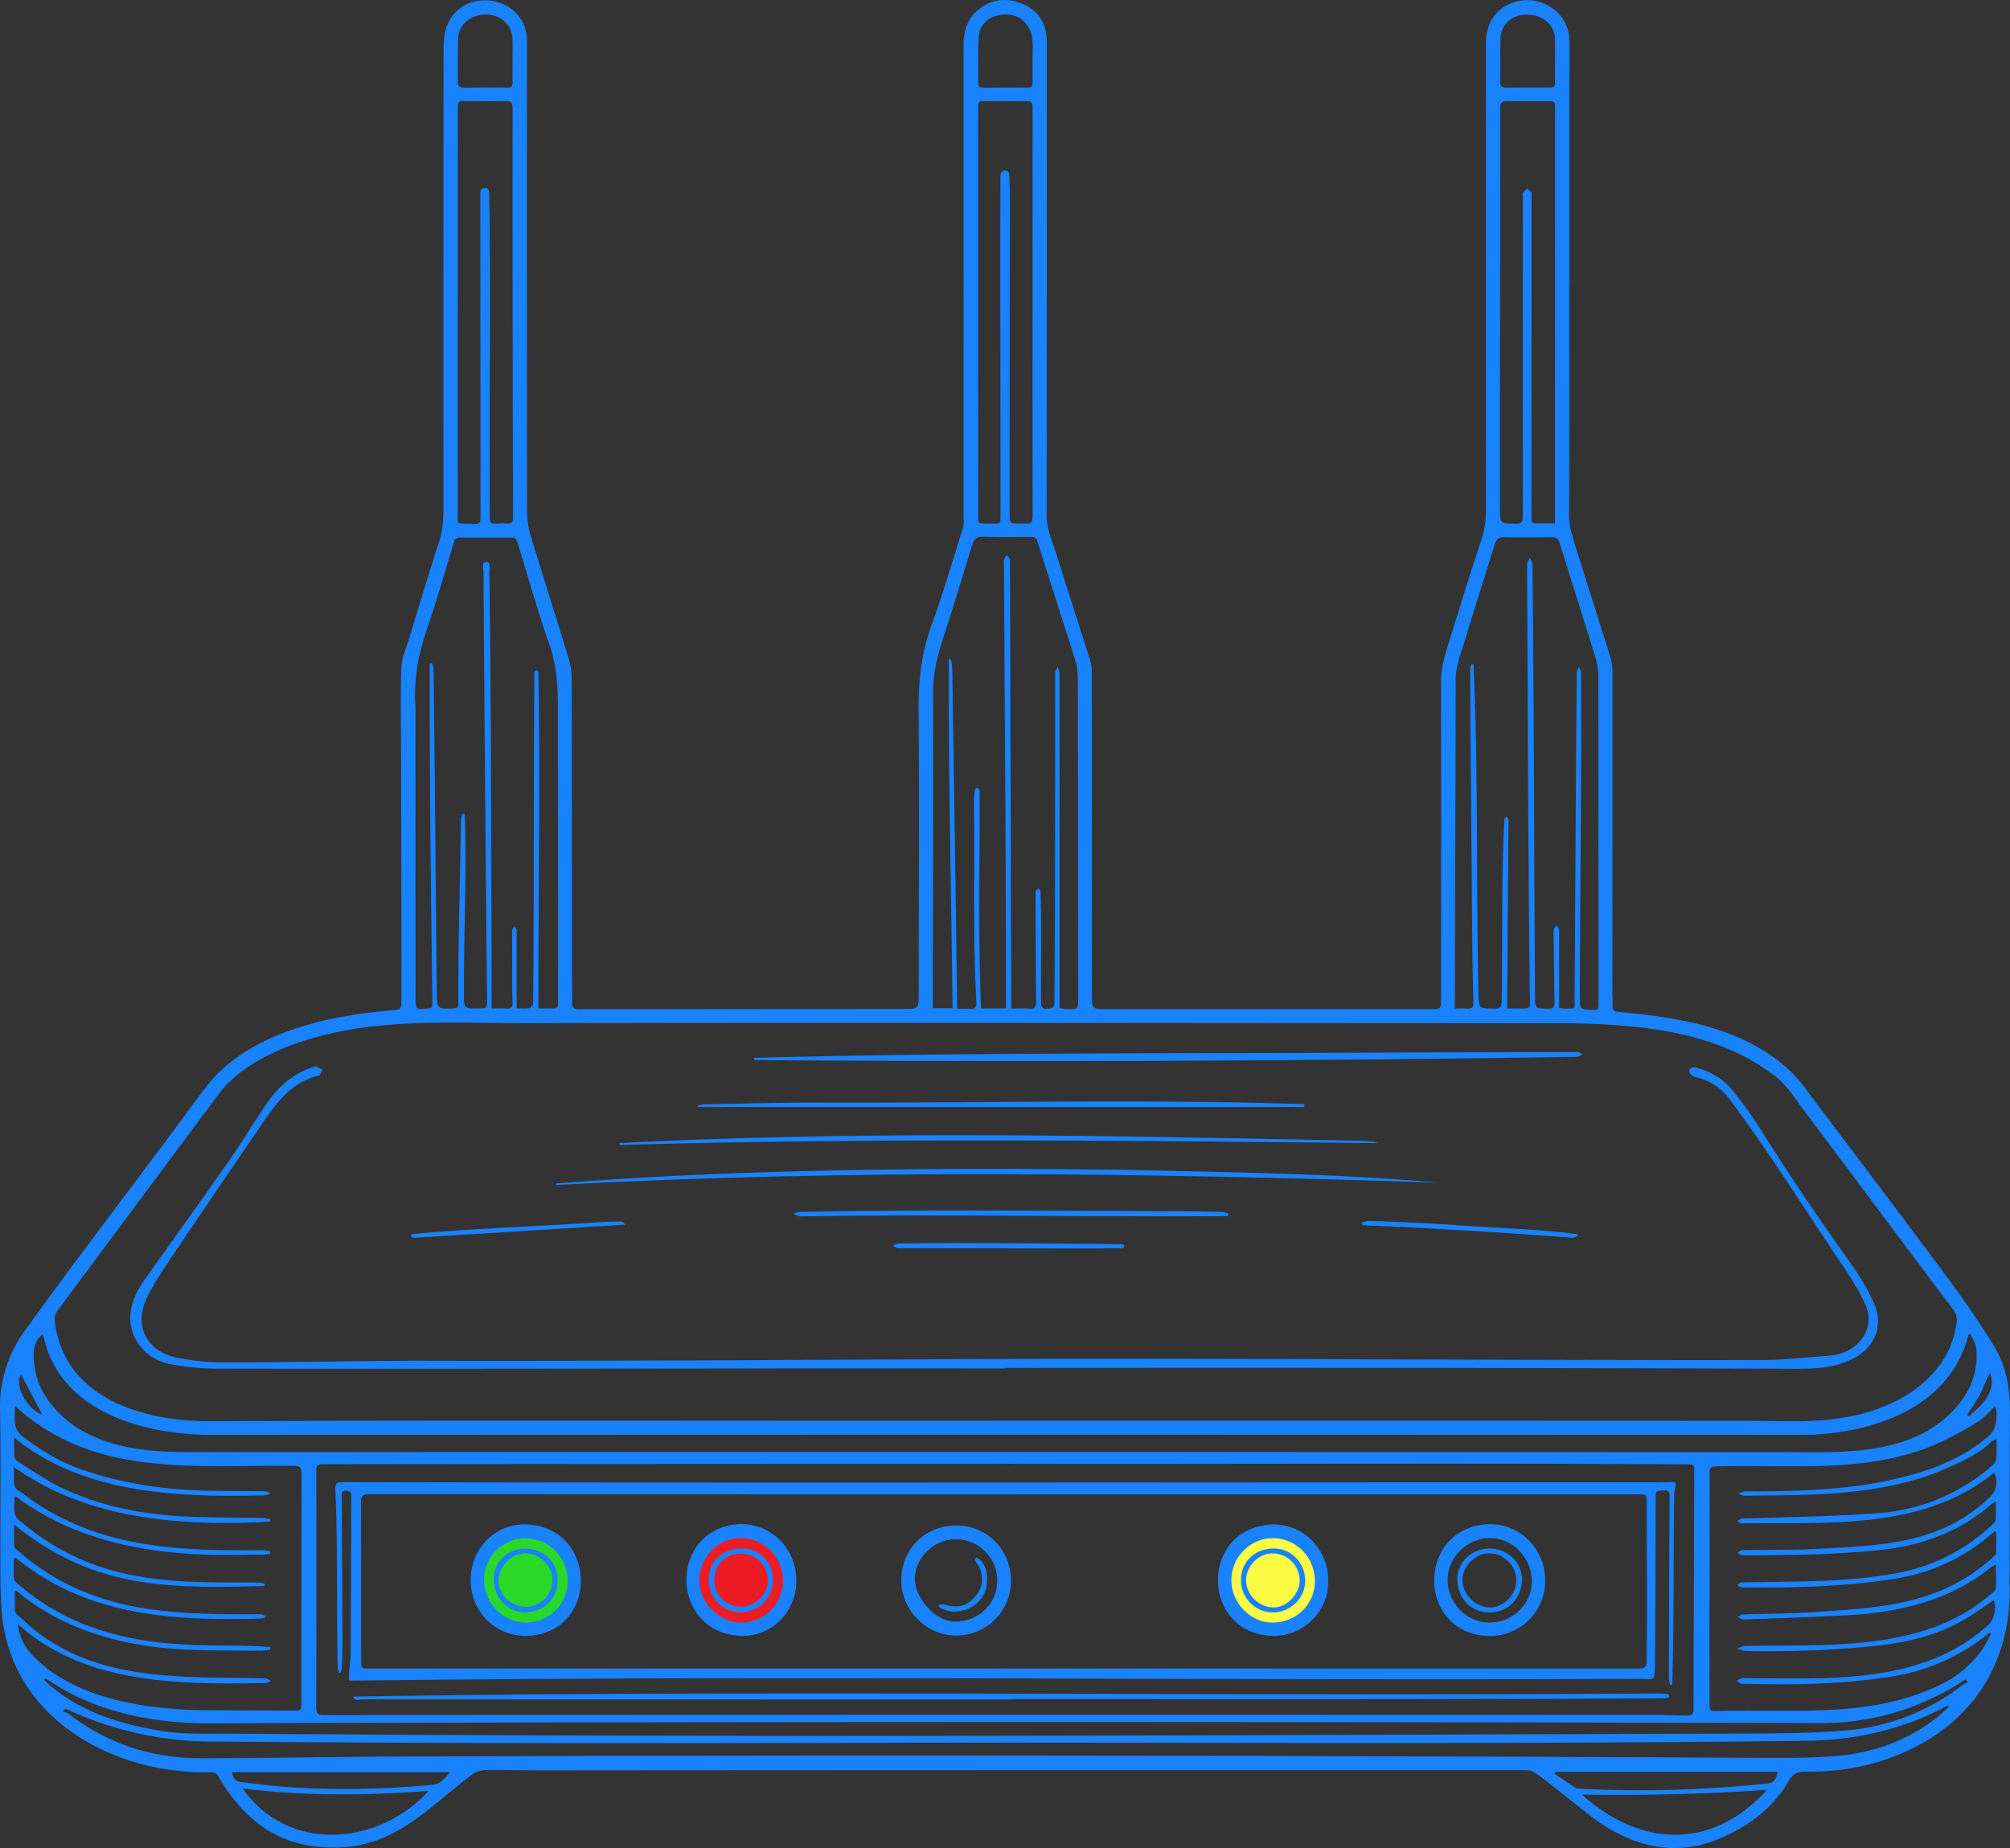 <svg xmlns="http://www.w3.org/2000/svg" viewBox="0 0 1408.412 1295.175"><rect x="0" y="0" width="1408.412" height="1295.175" fill="#333333" stroke="none"/><defs><style>.cls-1{fill:#ed1c24;}.cls-2{fill:#fcfc44;}.cls-3{fill:#2ad82a;}.cls-4{fill:#1982ff;}</style></defs><g id="Layer_2" data-name="Layer 2"><circle class="cls-1" cx="519.678" cy="1108.176" r="32.441"/><circle class="cls-2" cx="892.185" cy="1107.336" r="32.441"/><circle class="cls-3" cx="369.109" cy="1106.863" r="32.441"/></g><g id="Layer_1" data-name="Layer 1"><path class="cls-4" d="M1099.555,197.835c0,54.295.12,108.59-.129,162.884-.038,8.202,2.419,15.572,4.769,23.086,8.095,25.875,16.401,51.683,24.391,77.59a39.7,39.7,0,0,1,1.296,11.543q.033,110.873-.09,221.746c-.002,3.358.307,6.726.146,10.073-.152,3.151,1.285,4.106,4.19,4.455,42.149,3.879,86.244,10.596,118.832,40.078,7.421,6.595,13.18,15.162,19.234,23.178,31.815,42.129,63.653,84.244,95.105,126.645,10.463,14.105,20.207,28.79,29.541,43.673,9.184,14.644,11.715,31.107,11.564,48.283-.347,39.508-.066,79.022-.326,118.531,1.789,50.888-21.976,93.189-68.154,115.801-23.533,11.73-48.749,16.548-74.911,16.285-5.753-.058-8.799,1.625-11.841,6.816-10.986,18.745-27.759,31.238-47.39,39.721-27.316,11.803-53.884,7.972-78.691-6.924-12.112-7.272-22.772-16.966-34.067-25.594-5.975-4.564-11.72-9.459-17.948-13.642-2.094-1.406-5.353-1.47-8.081-1.478q-344.911-.099-689.824.173c-12.094.007-24.192-.459-36.28-.256-3.267.055-7.141.932-9.652,2.85-30.558,22.893-54.613,51.493-96.133,51.46-38.632.644-63.902-18.3-82.801-50.941-.871-1.164-3.114-1.873-4.709-1.838-69.806,1.833-142.543-39.715-146.519-115.319-.96-12.701-.776-25.501-.815-38.258-.103-33.329.445-66.668-.241-99.983a90.249,90.249,0,0,1,16.236-54.215c35.418-49.441,72.658-97.622,108.789-146.561,7.716-10.33,15.218-20.838,23.334-30.845,29.769-33.658,82.413-45.15,125.455-48.691,7.234-.573,7.493-.456,7.487-7.74q-.064-84.06-.261-168.121c-.038-21.368-.508-42.748.122-64.096.195-6.618,3.219-13.193,5.203-19.71,6.963-22.869,13.802-45.78,21.201-68.508,2.469-7.582,3.141-15.086,3.136-22.916q-.098-161.07.082-322.14c.008-5.791.465-12.031,2.616-17.282,11.632-28.456,56.605-20.316,55.835,11.813q-.101,164.696.055,329.395a61.127,61.127,0,0,0,2.75,17.345c8.764,28.908,18.015,57.669,26.768,86.581a53.093,53.093,0,0,1,1.764,15.085q.234,102.407.217,204.814c.005,6.719.201,13.441.049,20.156-.077,3.371,1.351,4.556,4.512,4.53,7.928-.065,15.857-.021,23.786-.029q102.206-.102,204.411-.224c10.136-.015,10.16-.113,10.169-10.44.058-66.793.45-133.588-.057-200.376-.153-20.142,2.201-39.323,9.113-58.338,8.114-22.321,14.761-45.177,21.936-67.835a20.198,20.198,0,0,0,.47-5.984q.03-166.11-.014-332.22c-.004-9.885,2.394-18.687,10.347-25.117,9.762-7.893,20.761-8.641,31.832-3.691,11.022,4.928,16.092,14.341,16.137,26.206q.022,166.107-.111,332.217c-.017,9.342,3.939,17.468,6.566,25.979,7.799,25.268,16.082,50.387,24.001,75.619a32.325,32.325,0,0,1,1.113,9.53q.09,111.882.045,223.764c-.001,10.783-.025,10.851,10.547,10.854q113.293.029,226.586-.005c7.427-.002,7.475-.085,7.48-7.464.053-74.05.222-148.1-.017-222.149-.035-10.84,3.434-20.572,6.498-30.521,7.074-22.97,14.193-45.93,21.772-68.736,2.556-7.692,3.251-15.322,3.247-23.292q-.097-162.683.006-325.366c.003-12.916,6.478-23.052,17.448-27.377,19.929-7.91,41.977,6.123,41.005,28.14q-.054,83.659-.051,167.319Zm-401.158,797.91q265.081-.082,530.162.068c20.666-.011,41.392,1.443,61.949-2.12,36.464-5.268,75.017-26.639,80.41-66.362a11.132,11.132,0,0,0-2.17-9.371c-35.408-46.818-70.315-94.025-105.601-140.938-6.103-8.143-11.412-16.93-19.803-23.19-40.786-31.213-93.846-35.769-143.456-36.696-242.296-.014-484.612-.524-726.912-.031-36.925.157-73.915-2.026-110.772,2.114-36.51,3.942-84.905,16.932-108.391,46.739-6.277,8.553-12.67,17.021-19.007,25.53q-47.291,63.51-94.515,127.069a9.944,9.944,0,0,0-1.994,5.855,57.438,57.438,0,0,0,1.82,11.1c11.489,47.111,64.917,60.924,107.56,60.508C331.248,995.362,514.825,995.897,698.397,995.745Zm6.025,30.154v.025q-239.046-.021-478.091.269c-3.309.002-4.719.623-4.712,4.391q.154,83.041-.036,166.083c-.008,3.89.89,5.433,5.122,5.381q464.989-.49,929.986-.125c8.328.004,16.659.181,24.984.435,3.469.106,5.149-.88,4.944-4.752q.268-83.808.534-167.682c.009-2.501-.712-3.627-3.436-3.625C1023.968,1025.245,864.183,1026.219,704.422,1025.899ZM11.025,1091.801l-1.38.349c0,4.785-.088,9.574.08,14.353a4.515,4.515,0,0,0,1.714,2.55,158.391,158.391,0,0,0,37.807,25.084c24.957,11.762,51.523,16.843,78.8,18.307,20.218,1.477,41.352.051,61.296,1.98l-.083,1.769a74.878,74.878,0,0,1-8.045.746c-17.063-.192-34.149-.019-51.18-.894-42.078-1.844-85.428-13.167-118.155-40.894-.32-.279-.907-.251-1.474-.392,0,4.819-.075,9.372.061,13.919a4.248,4.248,0,0,0,1.33,2.76c5.778,5.017,11.284,10.455,17.556,14.773,45.816,33.029,103.247,28.617,156.768,30.127,1.28.04,2.528,1.156,3.792,1.77-1.239.501-2.476,1.433-3.718,1.439-59.727,1.069-126.625,1.181-173.69-41.279,1.07,7.681,3.741,14.406,8.663,20.081,28.421,31.625,77.967,39.17,118.493,40.252,21.903.247,43.808.219,65.713.304,5.737.022,5.751.006,5.753-5.702q.024-80.43.125-160.86c.011-4.045-1.447-5.002-5.129-4.978-69.563-1-140.088,8.899-195.762-42.1.53,8.239-2.373,15.587,5.889,21.817,13.25,9.991,27.239,18.268,42.875,23.517,25.903,8.694,52.683,12.95,79.937,13.945,15.435.564,30.897.357,46.344.609,1.382.022,2.751.865,4.126,1.327-1.293.54-2.575,1.517-3.88,1.549C125.725,1049.47,58.29,1047.334,9.874,1007.417c0,5.089-.169,9.101.1,13.085a5.195,5.195,0,0,0,2.116,3.542c10.24,6.37,20.152,13.48,30.984,18.645C72.65,1056.789,104.34,1062.22,136.874,1063.15c16.115.461,32.243.472,48.363.766a19.313,19.313,0,0,1,4.141.998q-.127.772-.254,1.545c-61.481,3.368-127.663-1.204-179.369-38.349,0,3.876.134,6.639-.034,9.383a7.72,7.72,0,0,0,3.892,7.716c4.303,2.734,8.245,6.036,12.547,8.772,48.394,31.747,102.713,32.956,158.472,32.543a26.668,26.668,0,0,1,4.687.921l-.17,1.554c-4.534.906-9.18.476-13.778.565-58.223,1.763-116.496-5.169-164.59-40.954-.34.629-.565.856-.573,1.09-.045,4.944-1.54,11.211,2.359,15.042,52.173,44.862,103.67,44.679,168.453,44.341a23.437,23.437,0,0,1,4.605,1.014l-.25,1.449c-68.174,1.771-119.618,2.092-175.543-43.106,0,5.716-.085,10.249.072,14.773a4.382,4.382,0,0,0,1.542,2.631,161.881,161.881,0,0,0,41.663,27.22c40.554,18.745,85.299,18.231,128.981,18.33,1.289.02,2.569.662,4.62,1.226-1.325,1.008-1.607,1.384-1.952,1.455a14.812,14.812,0,0,1-2.781.333C120.675,1136.092,60.597,1132.37,11.025,1091.801Zm1387.924-83.256c-1.867.862-2.733,1.024-3.25,1.538-7.978,7.923-17.959,12.659-27.924,17.308-25.716,11.999-53.284,16.868-81.201,19.113-21.119,1.698-42.404,1.357-63.618,1.795-1.753.036-3.527-.911-5.291-1.402,1.831-.574,3.661-1.647,5.492-1.648,34.031-.033,68.022-.642,101.462-7.967,25.438-5.572,49.656-13.96,69.672-31.589,4.183-3.684,6.237-14.658,3.522-19.966-3.821,3.513-7.246,7.64-11.549,10.404a223.709,223.709,0,0,1-23.854,13.378c-49.852,24.19-106.337,16.586-159.94,18.247-3.535.011-4.576,1.002-4.564,4.54.154,53.75-.161,107.501-.099,161.251.01,5.502.213,5.684,5.709,5.646,51.039-1.509,104.355,5.139,152.222-16.649,17.34-7.403,31.488-20.104,39.33-37.383l-1.038-.817a143.249,143.249,0,0,1-72.032,31.172c-29.431,4.484-59.12,5.331-88.855,4.767-4.298-.082-8.605.024-12.888-.265-1.136-.076-2.194-1.295-3.288-1.99,1.123-.657,2.226-1.353,3.383-1.944.316-.162.793-.015,1.196.003,58.84.271,125.692,5.186,172.117-37.715,3.583-3.303,5.587-12.04,3.35-16.896-7.792,5.196-15.377,10.8-23.552,15.308-19.465,10.554-40.735,14.94-62.563,17.061a741.58,741.58,0,0,1-87.766,3.254c-1.988-.043-3.953-1.139-5.928-1.746,1.944-.625,3.893-1.809,5.831-1.791,57.273-1.123,124.241,4.241,170.654-35.218,1.725-1.46,4.42-3.038,4.622-4.796.614-5.316.222-10.748.222-17.078a29.622,29.622,0,0,0-3.743,2.106c-28.48,23.453-65.893,31.864-101.972,33.55-23.744,1.201-47.507,2.052-71.267,2.903-1.309.047-2.667-1.295-4.003-1.99,1.324-.546,2.632-1.524,3.974-1.571,16.913-.594,33.866-.531,50.736-1.686,46.655-3.156,87.687-5.2,124.211-38.41.881-.769,2.149-1.771,2.191-2.711.219-4.969.103-9.952.103-14.931l-1.496-.313a133.581,133.581,0,0,1-70.228,33.132c-35.28,5.49-70.88,6.435-106.523,5.969-1.156-.015-2.298-1.168-3.446-1.79,1.19-.565,2.369-1.595,3.571-1.623,37.545-1.022,75.416.276,112.425-7.348a131.746,131.746,0,0,0,63.869-34.059,4.572,4.572,0,0,0,1.512-2.683c.166-3.965.071-7.941.071-12.98-1.808,1.246-2.762,1.818-3.619,2.511-21.216,18.645-47.672,28.398-75.408,31.486-32.766,3.666-65.697,3.981-98.624,3.957-1.18-.001-2.36-1.152-3.54-1.767,1.289-.618,2.568-1.751,3.869-1.776,17.597-.345,35.229.037,52.788-.92,44.913-2.557,85.322-3.141,120.125-36.016a14.533,14.533,0,0,0,3.191-17.419c-49.445,40.551-117.012,34.789-177.029,35.548-1.062.002-2.127-1.045-3.191-1.603,1.133-.607,2.236-1.283,3.414-1.786.443-.189,1.06.068,1.595.048,31.407-1.181,62.887-1.411,94.198-3.835a135.972,135.972,0,0,0,79.433-33.073,9.006,9.006,0,0,0,3.088-5.188C1399.261,1017.976,1398.949,1013.669,1398.949,1008.544Zm-694.11-301.831c.159-104.304-.894-207.67-1.353-311.841a8.838,8.838,0,0,1,.13-3.19,10.096,10.096,0,0,1,2.132-2.487,27.252,27.252,0,0,1,1.936,2.738c.225.407.008,1.053.009,1.59q.426,156.762.932,313.328c4.226,0,8.232-.241,12.195.067,4.009.311,5.255-.962,5.205-5.129-.297-24.99-.295-49.984-.387-74.977a5.996,5.996,0,0,1,.138-2.387c.332-.721,1.141-1.221,1.742-1.818.538.641,1.484,1.246,1.544,1.928.863,26.035.248,52.13.39,78.183-.012,3.108.752,4.386,4.02,4.201,2.963-.167,5.397.135,5.399-4.251.526-76.984.47-153.971.532-230.958.003-1.466,1.083-2.93,1.661-4.394.451,1.478,1.295,2.955,1.297,4.433.064,78.17.056,156.34.056,234.917,1.728.164,3.553.431,5.385.494,7.507.261,7.686.128,7.682-7.409q-.062-111.868-.235-223.735a44.675,44.675,0,0,0-1.745-13.083c-8.661-27.668-17.664-55.228-26.382-82.879-.842-2.671-1.966-3.759-4.677-3.751-11.147.032-22.304.23-33.436-.197-4.987-.191-6.703,2.022-7.993,6.275-6.659,21.954-13.336,43.907-20.43,65.723-4.011,12.337-6.852,24.622-6.817,37.786.205,73.594-.074,147.123-.127,220.726h13.825C666.59,624.63,664.496,543.17,664.837,461.57a3.992,3.992,0,0,1,2.004,2.792,62.343,62.343,0,0,1,.457,6.832c1.096,78.636,2.464,157.178,3.389,235.827,3.362,0,6.302-.102,9.231.027,3.217.141,4.46-.919,4.233-4.428-2.562-47.486-1.095-95.104-1.722-142.643a35.383,35.383,0,0,1,.713-6.395c.111-.607.95-1.082,1.455-1.617.584.603,1.38,1.115,1.69,1.836a6.417,6.417,0,0,1,.085,2.388c.223,50.306-1.157,100.175,1.074,150.526Zm387.65-.236c2.034.193,3.204.414,4.369.397,7.666-.114,6.443.619,6.49-6.435.508-76.325.791-152.651,1.535-228.974.013-1.364.994-2.718,1.525-4.077.492,1.316,1.386,2.624,1.411,3.949.508,76.323-.693,152.655-.834,228.98-.035,6.762.033,6.763,6.896,7.35,6.228.533,6.253.533,6.252-5.824q-.017-114.292-.142-228.584a45.203,45.203,0,0,0-2.208-13.013c-8.201-26.558-16.677-53.031-24.907-79.579-.922-2.974-2.361-4.167-5.377-4.144-11.018.083-22.042.229-33.054-.038-4.299-.104-6.092,1.532-7.305,5.525-6.709,22.082-13.836,44.037-20.491,66.135-2.771,9.201-6.631,18.132-6.648,28.089-.103,76.89-.444,153.668-.596,230.571,3.129,0,5.917-.169,8.676.044,3.349.258,4.48-1.035,4.368-4.38-1.113-37.743-.989-75.512-1.42-113.267q-.491-59.864-.909-119.728a17.972,17.972,0,0,1,.83-3.867l1.515-.079c3.529,76.312,1.782,153.326,3.479,229.87.121,11.531.061,11.364,11.435,11.504,4.009.049,4.834-1.348,4.855-5.113.713-42.435-.302-84.963,1.882-127.345.064-.804,1.038-1.537,1.59-2.303a12.508,12.508,0,0,1,1.247,2.207,6.45,6.45,0,0,1,.035,2.002c-.267,43.545-.771,86.872-.891,130.446,3.762,0,6.968.017,10.174-.004,5.779-.037,5.798-.047,5.734-6.01-1.286-101.58-1.444-203.17-1.985-304.756-.007-1.785,1.27-3.576,1.949-5.364.65,1.816,1.846,3.626,1.867,5.448,1.001,100.377,1.158,200.761,1.754,301.141.049,9.687.079,9.547,9.172,9.719,3.535.066,4.6-1.087,4.521-4.607-.349-15.582-.448-31.17-.632-46.756a14.246,14.246,0,0,1,.089-4.008,13.403,13.403,0,0,1,2.058-3.249,16.354,16.354,0,0,1,1.617,3.138,12.381,12.381,0,0,1,.072,3.209C1092.489,671.875,1092.489,689.054,1092.489,706.477Zm-730.48.228c3.295,0,6.097.271,8.798-.135,1.063-.16,2.204-1.69,2.746-2.858.726-77.394.258-155.131.935-232.555a2.688,2.688,0,0,1,1.601-1.363c.216-.082,1.033.748,1.167,1.266,1.369,78.557-.178,157.1.065,235.715,3.705,0,6.911-.117,10.103.037,2.546.123,3.674-.667,3.565-3.401.191-68.656-.119-137.344-.061-206.011-.001-15.466-.619-30.582-5.913-45.596-8.256-23.412-14.949-47.377-22.222-71.132-.759-2.479-1.803-3.951-4.65-3.938-11.959.057-23.919.006-35.878-.047-2.304-.01-3.479.751-4.221,3.213-6.158,20.432-12.019,40.974-18.958,61.143-6.166,17.924-9.346,36.037-7.976,54.944.08,67.581-.008,135.196.078,202.788.008,8.961.169,8.894,9.061,8.014,2.374-.235,2.798-1.247,2.765-3.364-1.072-79.427-2.089-158.916-1.867-238.329l1.546-.246a15.572,15.572,0,0,1,1.058,3.82c1.077,75.784,1.482,151.575,2.323,227.361.116,11.107.288,11.044,11.396,10.7,2.622-.081,3.981-.608,3.682-3.665-.17-42.826,1.325-85.715,1.804-128.558a18.716,18.716,0,0,1,1.055-4.179l1.655.06c1.413,41.715-.75,83.724-.594,125.535-.111,10.954-.095,10.954,10.682,10.809,5.504-.074,5.576-.075,5.527-5.528Q339.808,551.039,338.77,400.869c-.017-2.522-1.5-7.101,1.976-7.149,3.471-.048,2.079,4.608,2.116,7.073,1.465,102.031,1.301,203.904,1.671,305.964,4.069,0,7.402-.158,10.712.047,2.906.18,3.991-.609,3.903-3.789-.282-10.207-.228-20.424-.272-30.637-.03-6.854-.07-13.709.068-20.56.018-.9,1.061-1.778,1.63-2.667a12.169,12.169,0,0,1,1.316,2.486,10.975,10.975,0,0,1,.116,2.808C362.01,671.63,362.009,688.813,362.009,706.705ZM1380.856,934.968q-.772.208-1.545.415c-13.05,52.384-69.442,70.195-117.887,70.302q-556.313-.369-1112.629.011c-47.449.011-106.89-15.969-118.177-68.915-.101-.436-.576-.785-1.089-1.452a18.183,18.183,0,0,0-5.96,14.573c.3,10.357,2.662,20.362,8.523,29.006,21.706,33.459,63.931,39.199,100.734,38.765q553.489-.112,1106.983.04c44.798-.424,98.311,5.618,131.016-31.546,10.328-11.674,15.475-25.421,13.937-41.117C1384.424,941.595,1382.208,938.324,1380.856,934.968ZM45.843,1197.466l-1.689,1.964a21.593,21.593,0,0,1,4.323,2.015c27.332,20.998,58.455,30.918,92.668,30.833,46.359-.116,92.715-.955,139.073-1.238q473.264-1.601,946.534.91c20.536.064,41.171.389,61.59-1.38,28.804-2.767,56.353-13.719,77.197-34.398l-.723-.857c-30.486,16.449-64.049,24.297-98.501,24.691-208.938,2.615-417.894,1.109-626.842,1.38-162.188.447-324.372.582-486.554-.823A242.797,242.797,0,0,1,45.843,1197.466Zm1333.081-18.651-1.664-1.899a181.322,181.322,0,0,1-101.236,30.754q-566.59-1.629-1133.222.132c-38.668-.519-77.749-8.703-110.029-31.039a3.568,3.568,0,0,0-1.326-.258l-.57.82c22.358,21.73,52.234,30.836,82.206,35.829,15.344,2.422,30.777,1.806,46.232,1.842,350.84,2.881,701.734,1.204,1052.59.011,26.98-.12,54.057.022,80.907-2.184a153.333,153.333,0,0,0,81.99-31.596A36.953,36.953,0,0,1,1378.924,1178.815Zm-289.305-811.992q.002-145.27.052-290.441c.001-5.348-.005-5.409-5.287-5.437-9.406-.05-18.817.13-28.219-.09-3.91-.092-5.019,1.302-4.997,5.122.061,93.26-.197,186.522-.184,279.783-.006,11.303.067,11.125,10.983,11.352,4.19.087,5.093-1.371,5.088-5.343q-.128-111.675.008-223.35c.001-1.075-.359-2.366.109-3.174a17.308,17.308,0,0,1,3.05-3.162c.962,1.04,2.264,1.935,2.787,3.162.489,1.146.173,2.645.172,3.989q-.032,111.875-.088,223.749c-.001,1.985.042,3.869,2.816,3.849C1080.316,366.8,1084.724,366.822,1089.619,366.822ZM320.775,219.305h-.034q0,69.743.017,139.485c.007,9.55-1.295,8.011,8.434,8.383,7.516.287,7.548.162,7.544-7.228q-.096-111.666-.171-223.332c-.007-2.506.164-4.862,3.308-4.851,3.164.011,2.816,2.664,2.894,4.766,1.295,75.624-.156,151.3.458,226.941-.006,2.862,1.228,3.819,3.928,3.624a62.899,62.899,0,0,1,8.054-.215c3.32.188,4.332-1.04,4.32-4.418q-.279-78.005-.316-156.01-.076-65.308.004-130.616c.01-3.927-1.185-5.093-5.019-4.986-8.325.232-16.661-.006-24.992.051-8.603.059-8.401-1.579-8.41,8.517Q320.731,149.361,320.775,219.305Zm402.744-.181h-.012q0-71.763.074-143.525c.009-3.708-1.034-4.875-4.773-4.767-8.458.245-16.93-.018-25.396.039-8.605.058-8.066-1.116-8.069,8.018q-.055,139.292.043,278.584c.01,11.248-1.041,9.292,9.411,9.557,6.25.159,6.281.101,6.276-6.007-.022-79.02-.269-158.039-.087-237.059.001-2.406.442-4.454,3.361-4.424,2.908.03,2.819,2.321,2.889,4.367.138,4.029.377,8.057.374,12.086-.022,74.446-.242,148.893-.193,223.339.017,7.763.137,7.764,7.643,7.654a29.151,29.151,0,0,1,3.625-.055c3.914.437,4.926-1.264,4.916-5.089Q723.414,290.484,723.519,219.124ZM170.006,1253.427c31.68,45.54,95.335,40.326,130.347,1.739C256.811,1258.353,213.469,1258.911,170.006,1253.427Zm1068.123.999c-44.48,2.951-85.19,3.987-129.671,3.292C1149.683,1294.897,1199.792,1296.776,1238.129,1254.426ZM1089.642,42.213h.026c0-4.694.063-9.39-.013-14.083.025-22.959-37.883-24.544-38.276-.587-.228,9.92-.015,19.851-.184,29.774-.055,3.252,1.326,4.165,4.327,4.128q15.288-.189,30.579-.076c2.905.025,3.672-1.172,3.588-3.867C1089.528,52.41,1089.642,47.309,1089.642,42.213Zm-730.477-.174h-.019c0-5.101.234-10.217-.097-15.297a17.695,17.695,0,0,0-2.167-7.592c-8.95-15.289-36.309-10.377-35.962,9.547-.141,9.261.009,18.527-.203,27.786-.083,3.61,1.148,5.081,4.835,5.017q14.898-.257,29.801-.098c3.07.033,3.947-1.189,3.857-4.061C359.05,52.245,359.165,47.14,359.165,42.038ZM723.51,42.007c0-4.828.444-9.711-.149-14.465C722.056,14.77,711.249,7.401,698.165,11.117c-7.144,1.968-12.043,7.343-12.463,15.42-.549,10.564-.234,21.173-.282,31.763-.013,2.812,1.856,3.152,4.08,3.142,10.058-.043,20.116-.122,30.173-.022,3.067.031,3.952-1.292,3.879-4.127C723.421,52.202,723.515,47.103,723.51,42.007ZM1245.625,1241.76H1089.722q-.29.669-.581,1.339c5.129,3.441,10.248,6.897,15.406,10.295.391.258,1.05.116,1.586.146,43.808,2.466,87.514.921,131.146-3.381C1242.657,1249.628,1244.341,1247.965,1245.625,1241.76Zm-1082.983.234c.375,4.489,2.684,6.565,6.408,7.011,9.463,1.134,18.924,2.37,28.422,3.115,35.169,2.76,70.316,1.993,105.428-1.141,5.815-.519,9.039-4.89,12.645-8.985ZM1378.415,991.516l1.115,1.09c7.32-6.324,15.53-13.148,16.141-23.542.168-2.33-.727-4.737-1.135-7.109-3.12,5.354-4.752,10.597-7.225,15.407C1384.772,982.3,1381.414,986.816,1378.415,991.516ZM14.775,963.413c-5.106,7.05,4.045,24.313,14.972,28.16Z" transform="translate(0 0)"/><path class="cls-4" d="M704.034,959.121c-184.236-.24-368.487.414-552.716.109a181.291,181.291,0,0,1-33.15-3.431c-16.97-3.49-28.379-19.172-26.722-35.262.946-9.19,5.272-17.15,10.521-24.556,19.107-26.958,38.468-53.739,57.393-80.824,9.532-13.642,18.109-27.947,27.535-41.666,7.899-11.497,17.871-20.743,31.496-25.259,1.018-.337,2.214-1.061,3.062-.786a25.078,25.078,0,0,1,4.534,2.506c-.836,1.327-1.452,3.587-2.541,3.843-19.558,4.608-30.117,19.586-40.475,34.789C162.33,818.884,141.642,849.153,121.189,879.58c-6.358,9.459-12.699,19.041-17.855,29.174-10.142,19.933-.847,38.705,21.22,42.901a170.51,170.51,0,0,0,31.981,3.215c44.88-.092,89.758-1,134.638-1.206,150.105.405,300.209-.918,450.314-1.336,164.08-.166,328.164,1.082,492.244.844,16.081-.03,32.178-1.734,48.23-3.106,18.804-1.135,33.807-18.415,24.606-36.888-3.956-8.597-9.095-16.722-14.333-24.646-26.882-39.642-52.114-80.537-80.855-118.865a40.12,40.12,0,0,0-24.151-15.015c-1.442-.282-3.606-2.616-3.506-3.842.206-2.524,2.61-3.068,4.997-2.452,9.929,2.565,18.578,7.671,24.944,15.493a289.79,289.79,0,0,1,21.326,29.738c19.452,31.275,40.308,61.574,61.626,91.59,6.409,9.024,12.393,18.649,16.714,28.79,6.733,15.802-.116,31.033-15.593,38.617-12.096,5.928-25.1,6.751-38.16,6.732q-277.769-.975-555.539-.574Q704.034,958.932,704.034,959.121Z" transform="translate(0 0)"/><path class="cls-4" d="M528.445,741.356c159.55-4.147,319.453-2.739,479.127-3.842q48.767-.176,97.534-.145c1.292.001,2.583,1.042,3.874,1.599-1.312.601-2.618,1.712-3.938,1.729q-288.23,4.431-576.504,2.275Z" transform="translate(0 0)"/><path class="cls-4" d="M389.627,829.412c132.245-10.231,265.403-11.137,398.079-9.583,73.565,1.872,147.357,2.454,220.638,9.098-203.85-6.872-413.567-9.643-618.6,1.549Z" transform="translate(0 0)"/><path class="cls-4" d="M434.055,801.138c171.315-8.865,343.353-5.192,514.893-1.684,4.296.08,8.592.347,12.879.649a20.427,20.427,0,0,1,3.749,1.055c-175.412-1.655-354.86-3.721-531.37,1.288Q434.13,801.792,434.055,801.138Z" transform="translate(0 0)"/><path class="cls-4" d="M913.804,775.874H489.088l-.25-.908a23.618,23.618,0,0,1,4.436-.937c24.845-.49,49.689-1.207,74.536-1.294,115.331.573,230.898-2.743,346.114,1.143Q913.864,774.876,913.804,775.874Z" transform="translate(0 0)"/><path class="cls-4" d="M860.33,852.287c-99.749.65-199.541-1.385-299.296.182a2.45,2.45,0,0,1-.801.005c-1.443-.526-2.872-1.09-4.306-1.642,1.362-.49,2.719-1.391,4.088-1.411,88.677-1.833,177.37-.752,266.058-.54,10.077.037,20.154.288,30.229.541a22.899,22.899,0,0,1,4.398.973Q860.514,851.341,860.33,852.287Z" transform="translate(0 0)"/><path class="cls-4" d="M706.847,874.847c-25.781,0-51.563.025-77.343-.072-1.293-.005-2.581-1.059-3.872-1.625,1.316-.588,2.624-1.664,3.95-1.688,52.337-.641,104.782.042,157.077.518.531.17,1.346.948,1.264,1.233-.182.631-.795,1.528-1.327,1.598-26.556.434-53.174.013-79.749.155Z" transform="translate(0 0)"/><path class="cls-4" d="M954.267,856.761c1.804-.405,3.626-1.224,5.41-1.15,17.701.735,35.408,1.421,53.089,2.502,30.784,2.396,61.88,3.054,92.48,6.776q.104.728.208,1.456c-1.266.382-2.558,1.167-3.793,1.084-19.282-1.296-38.547-2.848-57.834-4.049-29.702-1.746-59.409-3.533-89.142-4.672Q954.476,857.734,954.267,856.761Z" transform="translate(0 0)"/><path class="cls-4" d="M288.731,864.923c44.513-4.115,89.351-5.393,133.978-8.461,4.016-.234,8.042-.428,12.062-.398a4.143,4.143,0,0,1,3.205,2.239q-73.951,4.632-147.904,9.217c-.694.043-1.431-.622-2.148-.957Q288.327,865.743,288.731,864.923Z" transform="translate(0 0)"/><path class="cls-4" d="M1170.193,1180.721a27.734,27.734,0,0,1-.809-4.767q.151-63.293.49-126.588c-.031-2.292.336-5.07-3.599-4.853-6.044.334-6.142.384-6.156,5.15-.116,38.837-.141,77.675-.503,116.51-.124,13.342-.909,10.456-11.001,10.456-301.264,1.279-602.928-2.458-903.981,1.267-.402-6.617.992-12.922,1.106-19.46.192-36.419.239-72.839.402-109.258.012-2.651-.288-4.361-3.559-4.41-3.338-.05-3.166,1.926-3.152,4.21q.312,52.208.543,104.416c.02,5.102-.223,10.208-.446,15.307a20.187,20.187,0,0,1-.796,3.565q-.77.017-1.54.034a42.446,42.446,0,0,1-.613-4.969c-.761-41.099.219-82.281-1.585-123.341-.367-3.875.925-5.241,4.83-5.199,306.544.67,613.093.043,919.639.118,4.029-.002,8.058-.131,12.086-.231,2.377-.059,3.044.844,2.429,3.244a29.922,29.922,0,0,0-.866,7.11c-.653,43.841-.137,87.746-1.345,131.556Zm-467.421-11.299v-.03q222.754.099,445.509.079c3.958.018,5.68-1.243,5.523-5.306.501-35.582.103-71.225.11-106.829-.036-11.374,1.12-9.959-9.883-9.96q-442.884.024-885.767-.139c-3.813-.004-5.293,1.102-5.284,4.979.081,37.225.029,74.451.084,111.677.008,5.507.179,5.526,5.805,5.526Q480.82,1169.425,702.772,1169.423Z" transform="translate(0 0)"/><path class="cls-4" d="M708.357,1191.064q-227.174,0-454.348-.086c-2.172-.001-5.278,1.735-6.534-1.928,304.004-4.844,609.237.079,913.644-2.178a61.272,61.272,0,0,1,7.233.421c.526.062.947,1.018,1.417,1.563-.478.391-.913,1.034-1.443,1.124a24.69,24.69,0,0,1-4.015.258c-151.983.925-303.968.568-455.953.609Z" transform="translate(0 0)"/><path class="cls-4" d="M1082.727,1107.804a38.778,38.778,0,0,1-39.037,38.822c-52.336-1.382-50.999-77.297.211-78.43C1065.507,1068.216,1082.759,1085.814,1082.727,1107.804Zm-39.008,29.393c16.139.036,29.672-13.107,29.667-28.81-.006-16.523-13.261-30.349-29.156-30.411-16.093-.063-29.787,13.297-29.892,29.164C1014.23,1123.418,1027.665,1137.162,1043.719,1137.198Z" transform="translate(0 0)"/><path class="cls-4" d="M329.806,1107.083c.091-21.638,17.013-38.88,38.019-38.737,51.711,1.163,52.459,77.052.639,78.215C346.505,1146.389,329.712,1129.24,329.806,1107.083Zm68.019,1.295a29.852,29.852,0,0,0-29.677-30.239,29.109,29.109,0,0,0-28.939,28.964c-.005,16.381,13.45,30.126,29.436,30.072C384.596,1137.12,397.828,1124.062,397.825,1108.378Z" transform="translate(0 0)"/><path class="cls-4" d="M669.601,1069.168c21.58-.236,38.564,16.56,38.843,38.411a38.466,38.466,0,0,1-37.846,38.706c-20.857.306-38.757-17.199-39.031-38.167C631.283,1086.23,647.709,1069.407,669.601,1069.168Zm29.213,39.109a29.164,29.164,0,0,0-28.837-29.527c-15.063-.234-28.475,12.572-28.947,27.174-.421,13.016,13.843,30.847,28.655,30.589C685.681,1136.234,698.518,1124.241,698.815,1108.277Z" transform="translate(0 0)"/><path class="cls-4" d="M930.709,1107.627a38.389,38.389,0,0,1-38.345,38.952c-51.37-1.133-52.206-75.868-.704-78.197C913.263,1068.107,930.423,1085.353,930.709,1107.627Zm-9.365.651c.064-16.823-13.071-30.228-29.608-30.217-15.638.011-28.768,13.284-28.89,29.206-.123,15.928,13.261,29.907,28.636,29.912C908.153,1137.183,921.283,1124.476,921.344,1108.279Z" transform="translate(0 0)"/><path class="cls-4" d="M557.994,1107.333c.206,21.666-16.466,39.077-37.56,39.223-51.619-.983-52.888-75.571-1.947-78.437C540.395,1067.842,557.782,1085.1,557.994,1107.333Zm-9.349.619a29.91,29.91,0,0,0-29.523-29.974c-15.668-.132-28.645,13.05-29.038,28.994-.439,17.798,16.002,30.293,28.938,30.242A29.429,29.429,0,0,0,548.645,1107.952Z" transform="translate(0 0)"/><path class="cls-4" d="M1044.063,1085.289c12.593.186,22.561,10.013,22.407,22.09-1.724,30.646-44.491,30.203-45.364-.619C1021.22,1094.691,1031.471,1085.103,1044.063,1085.289Zm18.417,22.483a19.189,19.189,0,0,0-18.816-19.123c-9.813-.074-18.947,9.01-18.907,18.802.042,10.085,9.121,19.025,19.458,19.16C1053.557,1126.732,1062.444,1117.567,1062.479,1107.771Z" transform="translate(0 0)"/><path class="cls-4" d="M345.913,1106.785c-.058-12.049,9.739-21.502,22.279-21.494,29.691.625,30.355,43.491.282,44.764C355.811,1130.151,345.977,1120.008,345.913,1106.785Zm22.57,19.384c9.829.087,18.614-8.564,18.641-18.357.028-10.069-8.511-18.936-18.442-19.149-9.978-.214-19.155,8.691-19.374,18.801C349.092,1117.43,357.955,1126.076,368.483,1126.169Z" transform="translate(0 0)"/><path class="cls-4" d="M684.37,1091.656c6.616,4.021,7.633,10.497,7.06,17.431-.57,16.268-20.145,25.656-33.552,17.232l.066-1.648c1.456,0,3.008-.333,4.353.054,9.303,2.676,15.467.897,21.542-6.421a18.022,18.022,0,0,0,.803-22.361,23.056,23.056,0,0,1-1.712-3.689Z" transform="translate(0 0)"/><path class="cls-4" d="M892.733,1085.277c12.364.091,21.986,10.233,21.837,23.016-.139,11.918-10.654,21.958-22.833,21.801a22.547,22.547,0,0,1-22.197-22.853C869.563,1094.482,879.387,1085.179,892.733,1085.277Zm17.93,22.49a19.023,19.023,0,0,0-19.239-19.066c-9.61.06-18.336,9.098-18.26,18.913.079,10.201,9.179,19.054,19.485,18.954C901.722,1126.481,910.694,1117.118,910.663,1107.767Z" transform="translate(0 0)"/><path class="cls-4" d="M519.363,1085.268c12.548-.184,22.056,9.181,22.325,21.988a22.535,22.535,0,1,1-45.069.396C496.324,1094.768,505.774,1085.468,519.363,1085.268Zm-.38,40.913c9.435.18,18.905-8.542,19.119-17.608.013-25.225-36.271-26.813-37.627-1.621A18.815,18.815,0,0,0,518.983,1126.181Z" transform="translate(0 0)"/></g></svg>